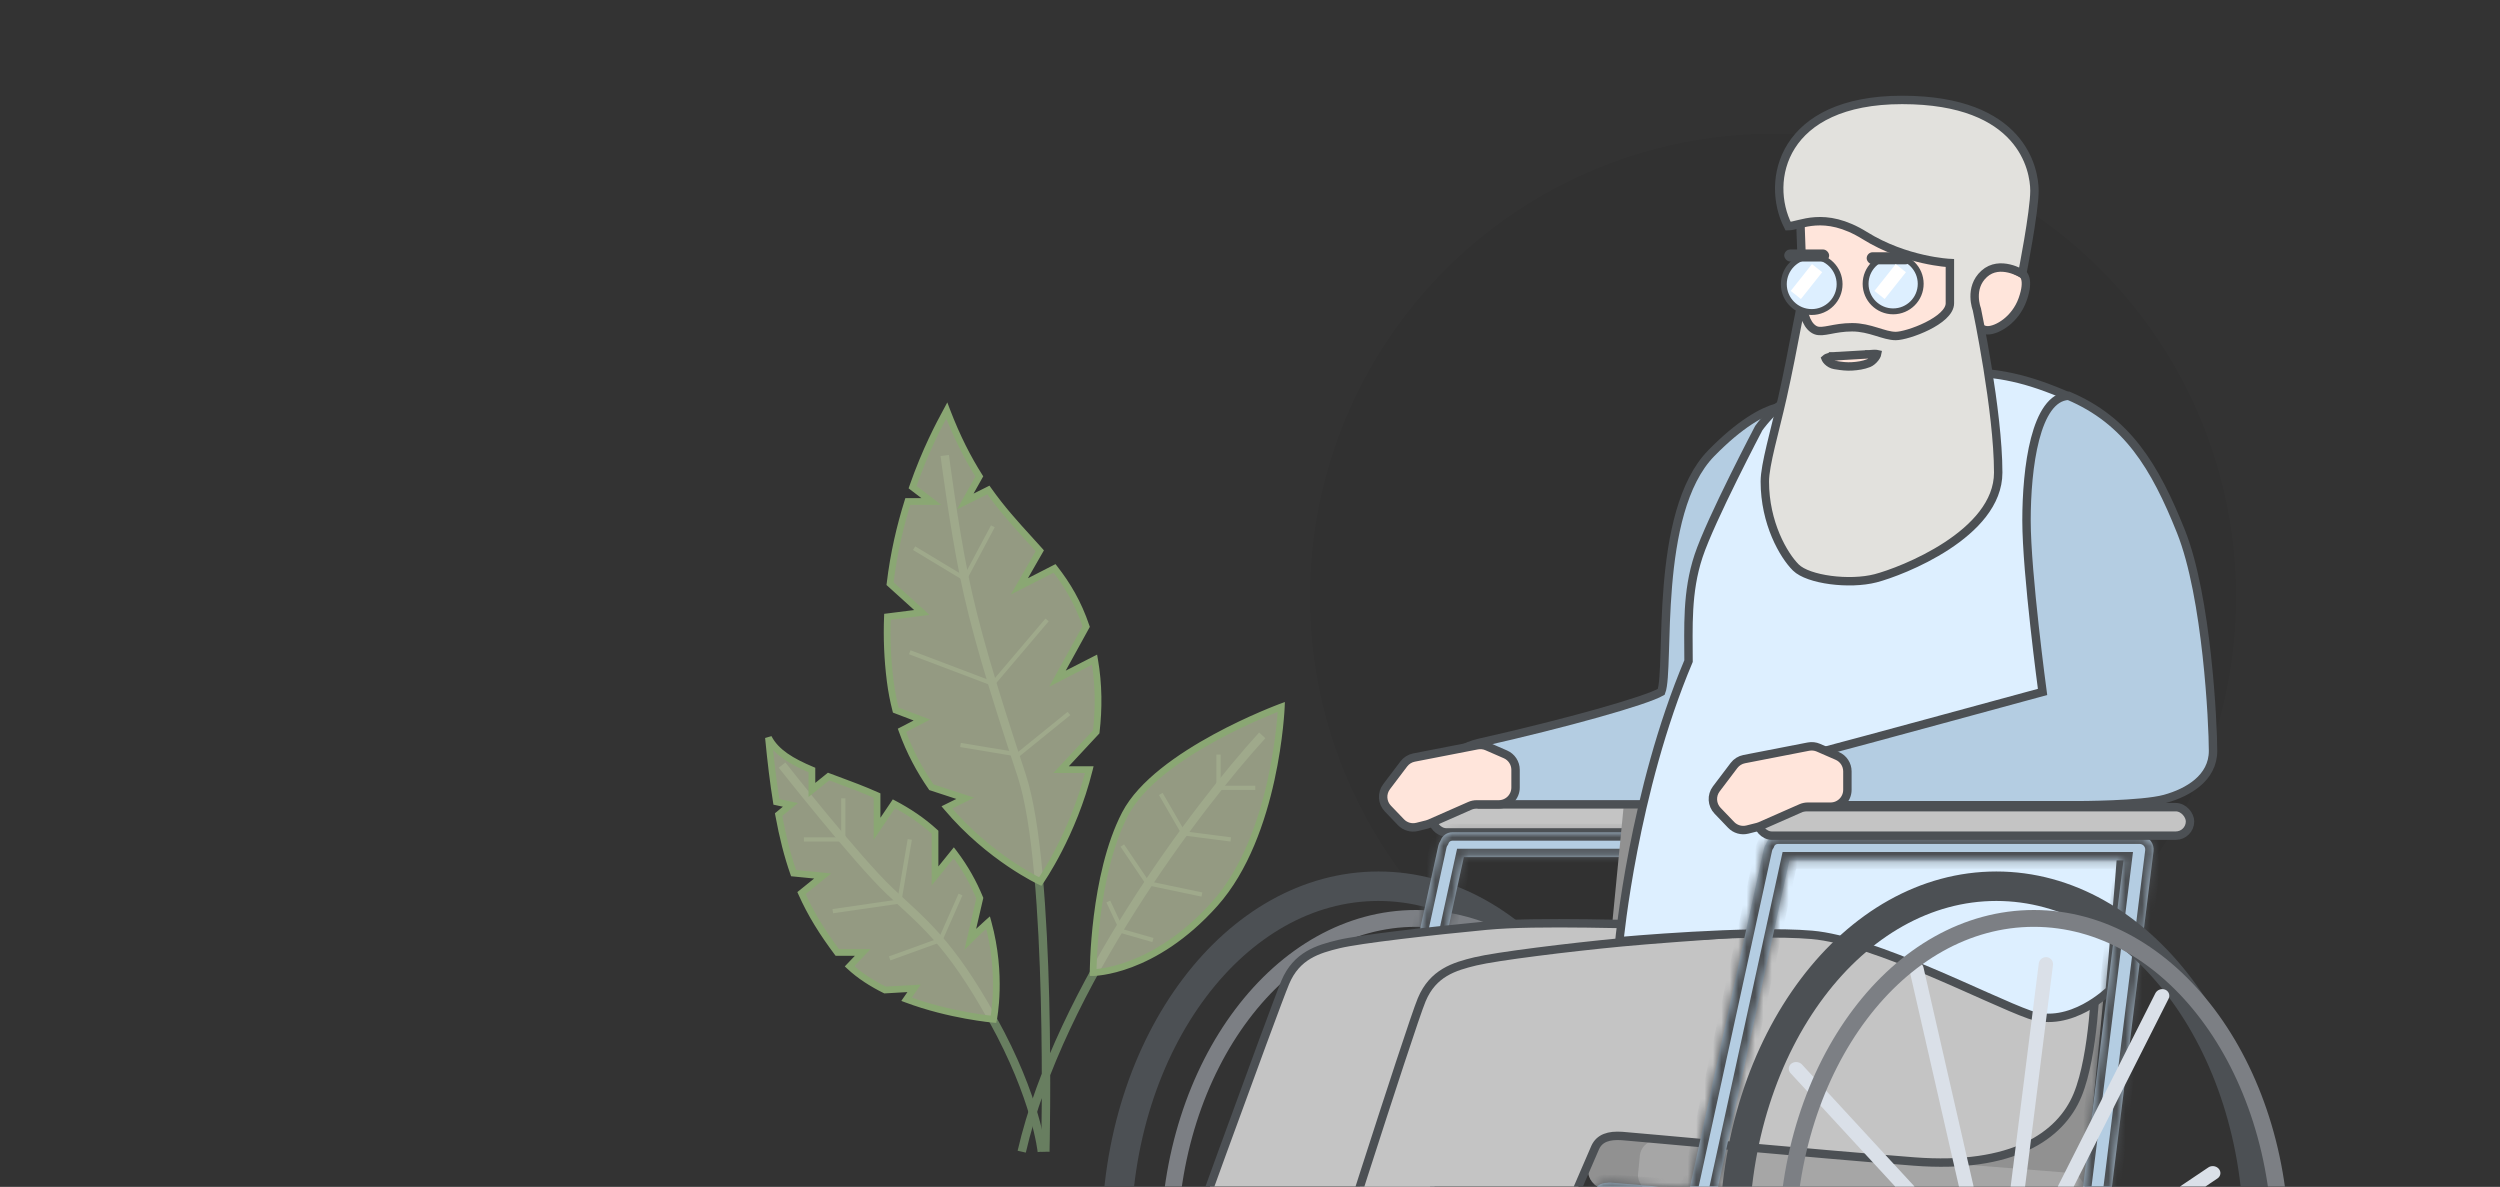 <svg width="297" height="141" viewBox="0 0 297 141" fill="none" xmlns="http://www.w3.org/2000/svg">
<rect x="0" y="0" width="297" height="141" fill="#333333" stroke="none"/>
<g clip-path="url(#clip0)">
<path d="M149.954 87.361C142.3 95.742 125.869 117.368 121.38 136.819M124.186 136.819C124.186 136.819 125.017 103.154 121.38 92.14C117.744 81.126 115.769 74.476 114.523 68.346C113.276 62.216 112.237 54.111 112.237 54.111" stroke="#687E60"/>
<path d="M149.123 93.595H144.759V89.646M137.901 94.322L140.603 98.998L146.214 99.725M133.329 100.453L136.343 104.92L142.785 106.271M131.667 107.102L133.329 110.635L136.966 111.674M126.991 84.763L120.965 89.646L114.107 88.504M108.081 77.49L117.952 81.23L124.394 73.645M117.952 62.527L114.627 68.761L108.6 65.125M114.107 106.271L111.717 111.674L105.691 113.856M108.081 99.725L106.834 107.102L98.937 108.245M100.184 94.842V99.725H95.508" stroke="#687E60" stroke-width="0.5"/>
<path d="M92.91 90.893C92.91 90.893 101.742 102.115 105.691 105.856C109.639 109.596 112.756 111.778 117.952 121.13C123.147 130.481 123.77 136.819 123.77 136.819" stroke="#687E60"/>
<path fill-rule="evenodd" clip-rule="evenodd" d="M130.034 78.369L125.628 80.621L129.036 74.432C128.072 71.572 126.774 69.439 125.281 67.523L121.099 69.663L123.528 65.432C123.089 64.937 122.64 64.444 122.183 63.942C120.644 62.254 119.021 60.471 117.42 58.207L114.67 59.582L116.343 56.599C114.999 54.478 113.689 51.947 112.479 48.77C112.436 48.85 112.384 48.946 112.325 49.056C111.65 50.303 109.957 53.434 108.414 57.872L110.653 59.582H107.848C106.955 62.432 106.168 65.727 105.738 69.341L109.517 72.76L105.427 73.278C105.333 75.721 105.422 78.277 105.758 80.913C105.91 82.109 106.134 83.257 106.417 84.357L109.517 85.538L107.155 86.762C108.062 89.299 109.282 91.549 110.652 93.523L114.67 94.838L112.486 95.917C117.572 101.952 123.583 104.728 123.583 104.728C123.583 104.728 127.488 99.191 129.408 91.43H126.058L130.228 86.95C130.548 84.22 130.549 81.323 130.034 78.369ZM117.384 109.589C119.108 115.847 118.031 121.092 118.031 121.092C118.031 121.092 112.825 120.64 107.696 118.713L108.594 117.412L105.143 117.613C103.589 116.845 102.13 115.915 100.929 114.791L102.489 113.153H99.474C97.717 110.808 96.331 108.601 95.217 106.096L97.733 104.066L94.276 103.726C93.564 101.704 92.984 99.446 92.496 96.774L93.9 95.619L92.237 95.26C91.876 93.026 91.569 90.513 91.293 87.634C92.186 89.372 94.075 90.475 96.455 91.474V93.844L98.43 92.251C98.789 92.386 99.155 92.522 99.527 92.66C101.022 93.215 102.606 93.802 104.193 94.513V98.458L106.197 95.487C107.9 96.386 109.564 97.475 111.079 98.868V104.066L113.309 101.308C113.325 101.328 113.34 101.348 113.355 101.368C114.68 103.116 115.668 104.924 116.399 106.703L115.267 111.591C115.797 111.06 116.666 110.219 117.384 109.589ZM133.664 96.692C129.865 103.998 129.865 115.54 129.865 115.54C129.865 115.54 137.024 115.54 144.33 107.358C151.635 99.176 152.219 83.981 152.219 83.981C152.219 83.981 137.463 89.387 133.664 96.692Z" fill="#ACB496" fill-opacity="0.8"/>
<path d="M125.628 80.621L125.81 80.977L124.648 81.571L125.278 80.428L125.628 80.621ZM130.034 78.369L129.852 78.012L130.335 77.766L130.428 78.3L130.034 78.369ZM129.036 74.432L129.415 74.304L129.472 74.471L129.387 74.625L129.036 74.432ZM125.281 67.523L125.099 67.167L125.394 67.016L125.597 67.277L125.281 67.523ZM121.099 69.663L121.281 70.019L120.08 70.633L120.752 69.464L121.099 69.663ZM123.528 65.432L123.827 65.166L124.018 65.382L123.875 65.631L123.528 65.432ZM122.183 63.942L122.478 63.673L122.183 63.942ZM117.42 58.207L117.241 57.849L117.548 57.695L117.746 57.976L117.42 58.207ZM114.67 59.582L114.849 59.939L113.684 60.522L114.321 59.386L114.67 59.582ZM116.343 56.599L116.681 56.385L116.809 56.587L116.692 56.795L116.343 56.599ZM112.479 48.77L112.126 48.581L112.539 47.806L112.852 48.627L112.479 48.77ZM112.325 49.056L111.973 48.865V48.865L112.325 49.056ZM108.414 57.872L108.171 58.19L107.941 58.014L108.036 57.74L108.414 57.872ZM110.653 59.582L110.896 59.264L111.836 59.982H110.653V59.582ZM107.848 59.582L107.467 59.462L107.554 59.182H107.848V59.582ZM105.738 69.341L105.469 69.638L105.316 69.499L105.341 69.294L105.738 69.341ZM109.517 72.76L109.786 72.464L110.431 73.048L109.567 73.157L109.517 72.76ZM105.427 73.278L105.028 73.262L105.041 72.923L105.377 72.881L105.427 73.278ZM105.758 80.913L106.154 80.862L105.758 80.913ZM106.417 84.357L106.275 84.731L106.081 84.657L106.03 84.457L106.417 84.357ZM109.517 85.538L109.66 85.165L110.495 85.483L109.701 85.894L109.517 85.538ZM107.155 86.762L106.778 86.896L106.661 86.567L106.971 86.406L107.155 86.762ZM110.652 93.523L110.527 93.903L110.399 93.862L110.323 93.751L110.652 93.523ZM114.67 94.838L114.794 94.458L115.726 94.762L114.847 95.197L114.67 94.838ZM112.486 95.917L112.18 96.175L111.851 95.785L112.309 95.559L112.486 95.917ZM123.583 104.728L123.909 104.959L123.717 105.231L123.415 105.091L123.583 104.728ZM129.408 91.43V91.031H129.919L129.796 91.526L129.408 91.43ZM126.058 91.43V91.831H125.139L125.765 91.158L126.058 91.43ZM130.228 86.95L130.626 86.996L130.61 87.126L130.521 87.222L130.228 86.95ZM117.384 109.589L117.12 109.288L117.6 108.868L117.77 109.483L117.384 109.589ZM118.031 121.092L118.422 121.173L118.351 121.522L117.996 121.491L118.031 121.092ZM107.696 118.713L107.556 119.088L107.076 118.908L107.367 118.486L107.696 118.713ZM108.594 117.412L108.571 117.013L109.389 116.966L108.924 117.64L108.594 117.412ZM105.143 117.613L105.166 118.012L105.061 118.019L104.966 117.972L105.143 117.613ZM100.929 114.791L100.656 115.084L100.361 114.808L100.639 114.516L100.929 114.791ZM102.489 113.153V112.753H103.423L102.779 113.429L102.489 113.153ZM99.474 113.153V113.553H99.274L99.154 113.393L99.474 113.153ZM95.217 106.096L94.851 106.258L94.726 105.977L94.966 105.784L95.217 106.096ZM97.733 104.066L97.772 103.668L98.745 103.764L97.984 104.378L97.733 104.066ZM94.276 103.726L94.237 104.124L93.983 104.099L93.898 103.858L94.276 103.726ZM92.496 96.774L92.103 96.846L92.061 96.615L92.242 96.466L92.496 96.774ZM93.9 95.619L93.984 95.228L94.792 95.402L94.154 95.928L93.9 95.619ZM92.237 95.26L92.152 95.651L91.885 95.594L91.842 95.324L92.237 95.26ZM91.293 87.634L90.895 87.672L91.649 87.451L91.293 87.634ZM96.455 91.474L96.61 91.105L96.855 91.208V91.474H96.455ZM96.455 93.844L96.706 94.155L96.055 94.68V93.844H96.455ZM98.43 92.251L98.179 91.94L98.357 91.796L98.571 91.877L98.43 92.251ZM99.527 92.66L99.388 93.035L99.527 92.66ZM104.193 94.513L104.357 94.148L104.593 94.254V94.513H104.193ZM104.193 98.458L104.525 98.682L103.793 99.767V98.458H104.193ZM106.197 95.487L105.865 95.263L106.066 94.965L106.384 95.133L106.197 95.487ZM111.079 98.868L111.35 98.574L111.479 98.693V98.868H111.079ZM111.079 104.066L111.39 104.318L110.679 105.197V104.066H111.079ZM113.309 101.308L112.998 101.056L113.318 100.661L113.627 101.065L113.309 101.308ZM113.355 101.368L113.036 101.61L113.036 101.61L113.355 101.368ZM116.399 106.703L116.769 106.551L116.818 106.669L116.789 106.793L116.399 106.703ZM115.267 111.591L115.55 111.874L114.562 112.864L114.878 111.501L115.267 111.591ZM129.865 115.54V115.94H129.465V115.54H129.865ZM133.664 96.692L134.019 96.877L133.664 96.692ZM144.33 107.358L144.031 107.092L144.33 107.358ZM152.219 83.981L152.082 83.606L152.642 83.4L152.619 83.997L152.219 83.981ZM125.446 80.265L129.852 78.012L130.216 78.725L125.81 80.977L125.446 80.265ZM129.387 74.625L125.978 80.814L125.278 80.428L128.686 74.239L129.387 74.625ZM128.657 74.56C127.71 71.75 126.436 69.656 124.966 67.769L125.597 67.277C127.111 69.221 128.434 71.394 129.415 74.304L128.657 74.56ZM120.917 69.307L125.099 67.167L125.464 67.879L121.281 70.019L120.917 69.307ZM123.875 65.631L121.446 69.862L120.752 69.464L123.181 65.233L123.875 65.631ZM123.228 65.697C122.792 65.204 122.344 64.713 121.887 64.212L122.478 63.673C122.935 64.174 123.386 64.669 123.827 65.166L123.228 65.697ZM121.887 64.212C120.349 62.524 118.71 60.725 117.093 58.438L117.746 57.976C119.331 60.218 120.939 61.983 122.478 63.673L121.887 64.212ZM114.491 59.224L117.241 57.849L117.599 58.565L114.849 59.939L114.491 59.224ZM116.692 56.795L115.019 59.777L114.321 59.386L115.994 56.404L116.692 56.795ZM116.005 56.813C114.647 54.669 113.325 52.114 112.105 48.912L112.852 48.627C114.053 51.781 115.352 54.287 116.681 56.385L116.005 56.813ZM112.831 48.958C112.788 49.04 112.736 49.136 112.676 49.246L111.973 48.865C112.032 48.755 112.083 48.661 112.126 48.581L112.831 48.958ZM112.676 49.246C112.005 50.487 110.325 53.596 108.791 58.003L108.036 57.74C109.59 53.272 111.295 50.119 111.973 48.865L112.676 49.246ZM110.41 59.9L108.171 58.19L108.656 57.554L110.896 59.264L110.41 59.9ZM107.848 59.182H110.653V59.982H107.848V59.182ZM108.23 59.701C107.343 62.532 106.562 65.802 106.135 69.388L105.341 69.294C105.774 65.651 106.567 62.332 107.467 59.462L108.23 59.701ZM109.249 73.057L105.469 69.638L106.006 69.044L109.786 72.464L109.249 73.057ZM105.377 72.881L109.467 72.364L109.567 73.157L105.477 73.674L105.377 72.881ZM105.827 73.293C105.734 75.716 105.821 78.25 106.154 80.862L105.361 80.964C105.022 78.304 104.933 75.726 105.028 73.262L105.827 73.293ZM106.154 80.862C106.305 82.042 106.525 83.174 106.804 84.258L106.03 84.457C105.742 83.341 105.515 82.177 105.361 80.964L106.154 80.862ZM109.375 85.912L106.275 84.731L106.56 83.984L109.66 85.165L109.375 85.912ZM106.971 86.406L109.333 85.183L109.701 85.894L107.339 87.117L106.971 86.406ZM107.532 86.627C108.425 89.128 109.629 91.347 110.98 93.295L110.323 93.751C108.936 91.751 107.698 89.47 106.778 86.896L107.532 86.627ZM114.546 95.218L110.527 93.903L110.776 93.143L114.794 94.458L114.546 95.218ZM112.309 95.559L114.493 94.479L114.847 95.197L112.663 96.276L112.309 95.559ZM112.792 95.659C115.305 98.642 118.049 100.821 120.166 102.255C121.224 102.971 122.123 103.501 122.757 103.85C123.074 104.025 123.324 104.154 123.494 104.24C123.579 104.283 123.644 104.314 123.687 104.335C123.709 104.346 123.725 104.353 123.736 104.358C123.741 104.361 123.745 104.363 123.747 104.364C123.749 104.364 123.749 104.365 123.75 104.365C123.75 104.365 123.75 104.365 123.75 104.365C123.75 104.365 123.75 104.365 123.75 104.365C123.75 104.365 123.75 104.365 123.583 104.728C123.415 105.091 123.415 105.091 123.415 105.091C123.415 105.091 123.414 105.091 123.414 105.091C123.414 105.091 123.413 105.091 123.413 105.091C123.412 105.09 123.411 105.09 123.409 105.089C123.406 105.087 123.401 105.085 123.395 105.082C123.382 105.076 123.364 105.067 123.34 105.056C123.293 105.033 123.224 104.999 123.135 104.955C122.956 104.865 122.697 104.73 122.371 104.551C121.719 104.191 120.798 103.649 119.717 102.917C117.557 101.454 114.753 99.228 112.18 96.175L112.792 95.659ZM123.583 104.728C123.256 104.498 123.256 104.498 123.256 104.498C123.256 104.498 123.256 104.498 123.256 104.498C123.256 104.498 123.256 104.498 123.256 104.497C123.256 104.497 123.257 104.496 123.258 104.495C123.259 104.492 123.262 104.489 123.265 104.484C123.272 104.474 123.283 104.459 123.297 104.438C123.325 104.397 123.367 104.336 123.421 104.254C123.529 104.091 123.687 103.848 123.883 103.531C124.274 102.899 124.817 101.973 125.42 100.806C126.626 98.471 128.069 95.177 129.019 91.334L129.796 91.526C128.826 95.445 127.357 98.8 126.13 101.173C125.517 102.361 124.964 103.304 124.563 103.952C124.362 104.276 124.2 104.527 124.087 104.696C124.031 104.781 123.987 104.846 123.957 104.89C123.942 104.912 123.93 104.929 123.922 104.94C123.918 104.946 123.915 104.951 123.913 104.954C123.912 104.955 123.911 104.956 123.911 104.957C123.91 104.958 123.91 104.958 123.91 104.958C123.91 104.958 123.91 104.959 123.91 104.959C123.909 104.959 123.909 104.959 123.583 104.728ZM126.058 91.031H129.408V91.831H126.058V91.031ZM130.521 87.222L126.35 91.703L125.765 91.158L129.936 86.677L130.521 87.222ZM129.831 86.903C130.147 84.206 130.148 81.348 129.64 78.437L130.428 78.3C130.951 81.298 130.949 84.235 130.626 86.996L129.831 86.903ZM117.77 109.483C118.645 112.659 118.808 115.576 118.754 117.698C118.726 118.759 118.644 119.624 118.569 120.225C118.531 120.525 118.495 120.76 118.468 120.921C118.454 121.001 118.443 121.063 118.435 121.105C118.431 121.126 118.428 121.143 118.426 121.154C118.425 121.16 118.424 121.164 118.423 121.167C118.423 121.169 118.423 121.17 118.423 121.171C118.423 121.171 118.423 121.172 118.422 121.172C118.422 121.172 118.422 121.172 118.422 121.172C118.422 121.173 118.422 121.173 118.031 121.092C117.639 121.012 117.639 121.012 117.639 121.012C117.639 121.012 117.639 121.012 117.639 121.012C117.639 121.012 117.639 121.012 117.639 121.012C117.639 121.011 117.639 121.011 117.639 121.01C117.64 121.008 117.64 121.004 117.641 121C117.643 120.991 117.645 120.977 117.649 120.958C117.656 120.921 117.666 120.864 117.679 120.788C117.704 120.638 117.739 120.414 117.775 120.125C117.848 119.547 117.927 118.709 117.954 117.677C118.007 115.612 117.848 112.777 116.998 109.696L117.77 109.483ZM118.031 121.092C117.996 121.491 117.996 121.491 117.996 121.491C117.996 121.491 117.996 121.491 117.995 121.491C117.995 121.491 117.995 121.491 117.994 121.491C117.994 121.49 117.993 121.49 117.991 121.49C117.988 121.49 117.984 121.49 117.979 121.489C117.968 121.488 117.953 121.487 117.933 121.485C117.892 121.481 117.832 121.475 117.755 121.467C117.6 121.45 117.374 121.425 117.086 121.388C116.512 121.315 115.694 121.197 114.715 121.019C112.759 120.662 110.15 120.062 107.556 119.088L107.837 118.339C110.372 119.291 112.93 119.88 114.859 120.232C115.822 120.407 116.626 120.523 117.188 120.595C117.469 120.63 117.689 120.655 117.839 120.671C117.914 120.679 117.971 120.685 118.009 120.688C118.028 120.69 118.042 120.692 118.052 120.692C118.057 120.693 118.06 120.693 118.062 120.693C118.063 120.694 118.064 120.694 118.065 120.694C118.065 120.694 118.065 120.694 118.065 120.694C118.065 120.694 118.065 120.694 118.065 120.694C118.065 120.694 118.065 120.694 118.031 121.092ZM107.367 118.486L108.265 117.185L108.924 117.64L108.026 118.941L107.367 118.486ZM108.618 117.812L105.166 118.012L105.12 117.214L108.571 117.013L108.618 117.812ZM104.966 117.972C103.388 117.191 101.894 116.241 100.656 115.084L101.202 114.499C102.367 115.589 103.791 116.498 105.32 117.255L104.966 117.972ZM100.639 114.516L102.2 112.877L102.779 113.429L101.219 115.067L100.639 114.516ZM102.489 113.553H99.474V112.753H102.489V113.553ZM99.154 113.393C97.385 111.031 95.981 108.798 94.851 106.258L95.582 105.933C96.681 108.403 98.049 110.585 99.794 112.913L99.154 113.393ZM94.966 105.784L97.482 103.755L97.984 104.378L95.468 106.407L94.966 105.784ZM97.694 104.465L94.237 104.124L94.315 103.328L97.772 103.668L97.694 104.465ZM93.898 103.858C93.178 101.813 92.594 99.534 92.103 96.846L92.89 96.703C93.375 99.359 93.95 101.595 94.653 103.593L93.898 103.858ZM92.242 96.466L93.645 95.31L94.154 95.928L92.751 97.083L92.242 96.466ZM93.815 96.01L92.152 95.651L92.321 94.869L93.984 95.228L93.815 96.01ZM91.842 95.324C91.48 93.079 91.171 90.557 90.895 87.672L91.691 87.596C91.966 90.469 92.273 92.973 92.631 95.197L91.842 95.324ZM91.649 87.451C92.47 89.05 94.232 90.108 96.61 91.105L96.3 91.843C93.917 90.843 91.901 89.694 90.937 87.817L91.649 87.451ZM96.855 91.474V93.844H96.055V91.474H96.855ZM96.204 93.533L98.179 91.94L98.681 92.563L96.706 94.155L96.204 93.533ZM98.571 91.877C98.929 92.012 99.294 92.147 99.666 92.285L99.388 93.035C99.016 92.897 98.65 92.761 98.29 92.626L98.571 91.877ZM99.666 92.285C101.159 92.839 102.756 93.431 104.357 94.148L104.029 94.879C102.456 94.174 100.884 93.59 99.388 93.035L99.666 92.285ZM104.593 94.513V98.458H103.793V94.513H104.593ZM103.861 98.235L105.865 95.263L106.529 95.71L104.525 98.682L103.861 98.235ZM106.384 95.133C108.11 96.045 109.804 97.152 111.35 98.574L110.808 99.163C109.324 97.798 107.691 96.728 106.01 95.84L106.384 95.133ZM111.479 98.868V104.066H110.679V98.868H111.479ZM110.768 103.815L112.998 101.056L113.62 101.559L111.39 104.318L110.768 103.815ZM113.627 101.065C113.643 101.085 113.658 101.106 113.674 101.126L113.036 101.61C113.021 101.59 113.007 101.57 112.992 101.551L113.627 101.065ZM113.674 101.126C115.022 102.904 116.026 104.742 116.769 106.551L116.029 106.855C115.31 105.105 114.339 103.328 113.036 101.61L113.674 101.126ZM116.789 106.793L115.657 111.682L114.878 111.501L116.01 106.613L116.789 106.793ZM114.984 111.309C115.517 110.775 116.393 109.926 117.12 109.288L117.648 109.89C116.939 110.511 116.078 111.346 115.55 111.874L114.984 111.309ZM129.865 115.54C129.465 115.54 129.465 115.54 129.465 115.54C129.465 115.54 129.465 115.54 129.465 115.539C129.465 115.539 129.465 115.538 129.465 115.537C129.465 115.536 129.465 115.534 129.465 115.531C129.465 115.525 129.465 115.516 129.465 115.505C129.465 115.482 129.466 115.448 129.466 115.404C129.467 115.317 129.469 115.187 129.473 115.021C129.48 114.688 129.495 114.205 129.525 113.603C129.585 112.399 129.704 110.718 129.943 108.806C130.42 104.994 131.376 100.225 133.309 96.508L134.019 96.877C132.153 100.466 131.21 105.12 130.737 108.905C130.501 110.793 130.383 112.454 130.324 113.642C130.294 114.236 130.28 114.712 130.272 115.039C130.269 115.202 130.267 115.328 130.266 115.413C130.266 115.455 130.265 115.488 130.265 115.509C130.265 115.52 130.265 115.528 130.265 115.533C130.265 115.535 130.265 115.537 130.265 115.539C130.265 115.539 130.265 115.54 130.265 115.54C130.265 115.54 130.265 115.54 130.265 115.54C130.265 115.54 130.265 115.54 129.865 115.54ZM144.628 107.625C140.93 111.766 137.259 113.847 134.499 114.891C133.121 115.413 131.971 115.675 131.162 115.807C130.758 115.873 130.438 115.906 130.217 115.923C130.107 115.931 130.021 115.936 129.962 115.938C129.932 115.939 129.909 115.94 129.893 115.94C129.885 115.94 129.879 115.94 129.874 115.94C129.872 115.94 129.87 115.94 129.868 115.94C129.867 115.94 129.867 115.94 129.866 115.94C129.866 115.94 129.866 115.94 129.866 115.94C129.865 115.94 129.865 115.94 129.865 115.54C129.865 115.14 129.865 115.14 129.865 115.14C129.865 115.14 129.865 115.14 129.865 115.14C129.864 115.14 129.864 115.14 129.865 115.14C129.865 115.14 129.866 115.14 129.867 115.14C129.869 115.14 129.873 115.14 129.879 115.14C129.89 115.14 129.908 115.139 129.933 115.138C129.982 115.137 130.057 115.133 130.157 115.125C130.356 115.11 130.653 115.079 131.034 115.017C131.795 114.894 132.892 114.644 134.216 114.143C136.862 113.142 140.424 111.132 144.031 107.092L144.628 107.625ZM152.219 83.981C152.619 83.997 152.619 83.997 152.619 83.997C152.619 83.997 152.619 83.997 152.619 83.998C152.619 83.998 152.619 83.999 152.619 84C152.619 84.002 152.619 84.005 152.618 84.009C152.618 84.017 152.618 84.028 152.617 84.043C152.616 84.073 152.613 84.118 152.61 84.175C152.604 84.291 152.594 84.46 152.579 84.678C152.548 85.114 152.497 85.745 152.411 86.527C152.241 88.09 151.938 90.259 151.405 92.687C150.341 97.53 148.35 103.456 144.628 107.625L144.031 107.092C147.615 103.078 149.569 97.316 150.623 92.516C151.149 90.122 151.448 87.982 151.616 86.44C151.7 85.669 151.751 85.049 151.781 84.622C151.796 84.409 151.806 84.244 151.811 84.133C151.814 84.077 151.816 84.035 151.818 84.007C151.818 83.993 151.819 83.982 151.819 83.975C151.819 83.972 151.819 83.97 151.819 83.968C151.819 83.967 151.82 83.967 151.82 83.966C151.82 83.966 151.82 83.966 151.82 83.966C151.82 83.966 151.82 83.966 152.219 83.981ZM133.309 96.508C134.295 94.612 135.977 92.863 137.916 91.312C139.858 89.758 142.081 88.385 144.175 87.246C146.27 86.106 148.245 85.197 149.696 84.573C150.422 84.26 151.017 84.019 151.431 83.856C151.638 83.774 151.8 83.712 151.911 83.67C151.966 83.649 152.008 83.633 152.037 83.622C152.051 83.617 152.062 83.613 152.07 83.61C152.074 83.609 152.076 83.608 152.078 83.607C152.079 83.606 152.08 83.606 152.081 83.606C152.081 83.606 152.081 83.606 152.081 83.606C152.082 83.606 152.082 83.606 152.219 83.981C152.357 84.357 152.357 84.357 152.357 84.357C152.357 84.357 152.357 84.357 152.356 84.357C152.356 84.357 152.355 84.357 152.355 84.358C152.353 84.358 152.351 84.359 152.347 84.36C152.34 84.363 152.33 84.367 152.317 84.372C152.289 84.382 152.248 84.397 152.195 84.418C152.087 84.459 151.928 84.52 151.725 84.6C151.317 84.761 150.729 84.999 150.012 85.308C148.577 85.925 146.626 86.824 144.557 87.949C142.488 89.074 140.309 90.422 138.416 91.937C136.519 93.454 134.932 95.121 134.019 96.877L133.309 96.508Z" fill="#8AA773"/>
<mask id="path-6-inside-1" fill="white">
<rect x="113.178" y="136.261" width="18.382" height="6.035" rx="0.5"/>
</mask>
<rect x="113.178" y="136.261" width="18.382" height="6.035" rx="0.5" fill="#9D8080" stroke="#7E6565" stroke-width="2" mask="url(#path-6-inside-1)"/>
<mask id="path-7-inside-2" fill="white">
<rect x="111.966" y="132.265" width="20.806" height="6.035" rx="0.5"/>
</mask>
<rect x="111.966" y="132.265" width="20.806" height="6.035" rx="0.5" fill="#9D8080" stroke="#7E6565" stroke-width="2" mask="url(#path-7-inside-2)"/>
<circle cx="210.637" cy="70.897" r="55" fill="black" fill-opacity="0.05"/>
<rect x="170.131" y="95.504" width="67.212" height="3.385" rx="1.693" fill="#C4C4C4" stroke="#4C5054"/>
<path d="M194.872 147.143C194.872 158.841 191.295 169.365 185.596 176.926C179.898 184.486 172.157 189.002 163.75 189.002C155.343 189.002 147.602 184.486 141.904 176.926C136.205 169.365 132.628 158.841 132.628 147.143C132.628 135.444 136.205 124.92 141.904 117.36C147.602 109.8 155.343 105.283 163.75 105.283C172.157 105.283 179.898 109.8 185.596 117.36C191.295 124.92 194.872 135.444 194.872 147.143Z" stroke="#4C5054" stroke-width="3.5"/>
<path d="M197.54 148.35C197.54 159.267 194.203 169.111 188.857 176.204C183.51 183.297 176.199 187.593 168.206 187.593C160.212 187.593 152.901 183.297 147.555 176.204C142.208 169.111 138.872 159.267 138.872 148.35C138.872 137.434 142.208 127.59 147.555 120.496C152.901 113.403 160.212 109.108 168.206 109.108C176.199 109.108 183.51 113.403 188.857 120.496C194.203 127.59 197.54 137.434 197.54 148.35Z" stroke="#7C7F84" stroke-width="2"/>
<mask id="path-12-inside-3" fill="white">
<path fill-rule="evenodd" clip-rule="evenodd" d="M173.906 101.828L170.817 115.961C170.625 116.84 169.752 117.424 168.866 117.266C167.981 117.108 167.419 116.267 167.611 115.388L170.87 100.476C170.919 100.252 171.012 100.048 171.138 99.87C171.337 99.29 171.888 98.874 172.535 98.874H215.531C216.347 98.874 217.008 99.535 217.008 100.351C217.008 101.166 216.347 101.828 215.531 101.828H173.906Z"/>
</mask>
<path fill-rule="evenodd" clip-rule="evenodd" d="M173.906 101.828L170.817 115.961C170.625 116.84 169.752 117.424 168.866 117.266C167.981 117.108 167.419 116.267 167.611 115.388L170.87 100.476C170.919 100.252 171.012 100.048 171.138 99.87C171.337 99.29 171.888 98.874 172.535 98.874H215.531C216.347 98.874 217.008 99.535 217.008 100.351C217.008 101.166 216.347 101.828 215.531 101.828H173.906Z" fill="#B4CDE2"/>
<path d="M173.906 101.828V100.828H173.101L172.929 101.614L173.906 101.828ZM170.817 115.961L171.794 116.174L170.817 115.961ZM168.866 117.266L168.691 118.25H168.691L168.866 117.266ZM167.611 115.388L166.634 115.175H166.634L167.611 115.388ZM170.87 100.476L171.847 100.69V100.69L170.87 100.476ZM171.138 99.87L171.954 100.448L172.037 100.331L172.084 100.195L171.138 99.87ZM172.929 101.614L169.841 115.747L171.794 116.174L174.883 102.041L172.929 101.614ZM169.841 115.747C169.763 116.101 169.399 116.345 169.042 116.281L168.691 118.25C170.105 118.503 171.488 117.578 171.794 116.174L169.841 115.747ZM169.042 116.281C168.715 116.223 168.517 115.926 168.588 115.602L166.634 115.175C166.321 116.608 167.247 117.992 168.691 118.25L169.042 116.281ZM168.588 115.602L171.847 100.69L169.893 100.263L166.634 115.175L168.588 115.602ZM171.847 100.69C171.866 100.601 171.903 100.52 171.954 100.448L170.322 99.292C170.121 99.576 169.972 99.904 169.893 100.263L171.847 100.69ZM172.084 100.195C172.148 100.007 172.328 99.874 172.535 99.874V97.874C171.448 97.874 170.526 98.574 170.192 99.545L172.084 100.195ZM172.535 99.874H215.531V97.874H172.535V99.874ZM215.531 99.874C215.795 99.874 216.008 100.087 216.008 100.351H218.008C218.008 98.983 216.899 97.874 215.531 97.874V99.874ZM216.008 100.351C216.008 100.614 215.795 100.828 215.531 100.828V102.828C216.899 102.828 218.008 101.719 218.008 100.351H216.008ZM215.531 100.828H173.906V102.828H215.531V100.828Z" fill="#4C5054" mask="url(#path-12-inside-3)"/>
<rect width="58.945" height="6.217" rx="2" transform="matrix(0.997 0.079 -0.097 0.995 189.096 134.837)" fill="#4C5054"/>
<rect width="58.945" height="49.254" rx="2" transform="matrix(0.997 0.079 -0.097 0.995 193.26 92.003)" fill="#919191"/>
<rect width="53.013" height="6.217" rx="2" transform="matrix(0.997 0.079 -0.097 0.995 195.009 135.307)" fill="#A6A6A6"/>
<path d="M176.507 109.975C182.873 109.37 193.882 109.886 201.763 109.886C209.643 109.886 232.77 113.974 232.77 113.974C232.77 113.974 232.602 123.211 230.592 128.056C228.581 132.902 222.885 136.839 211.158 135.93C199.431 135.022 178.035 133.006 176.479 132.902C174.923 132.797 173.815 133.131 173.296 134.264C172.777 135.398 164.082 155.766 164.082 155.766L138.87 154.36C138.87 154.36 151.35 119.88 152.69 116.7C154.03 113.52 156.543 112.763 159.056 112.157C161.569 111.552 170.14 110.581 176.507 109.975Z" fill="#C4C4C4" stroke="#4C5054"/>
<path d="M192.695 111.941C199.061 111.335 217.657 110.124 217.657 110.124L248.985 116.029C248.985 116.029 248.818 125.266 246.807 130.111C244.797 134.956 239.101 138.893 227.374 137.985C215.647 137.076 194.251 135.061 192.695 134.956C191.139 134.852 190.031 135.185 189.512 136.319C188.993 137.453 180.298 157.821 180.298 157.821H156.173C156.173 157.821 167.565 121.934 168.906 118.754C170.246 115.575 172.759 114.818 175.272 114.212C177.785 113.606 186.329 112.546 192.695 111.941Z" fill="#C4C4C4" stroke="#4C5054"/>
<path d="M203.294 53.846C210.186 46.797 213.704 48.281 213.704 48.281L209.296 69.064L200.956 95.554H175.817L172.719 91.247C172.719 91.247 171.836 89.131 175.817 88.231C186.189 85.888 195.499 83.261 197.357 82.193C198.429 79.393 196.401 60.895 203.294 53.846Z" fill="#B4CDE2" stroke="#4C5054"/>
<path d="M168.364 98.236L169.526 97.944C169.635 97.916 169.742 97.88 169.845 97.834L174.62 95.732C174.874 95.62 175.149 95.562 175.426 95.562H178.048C179.152 95.562 180.048 94.667 180.048 93.562V91.452C180.048 90.656 179.577 89.937 178.848 89.619L176.666 88.667C176.295 88.505 175.882 88.459 175.484 88.537L167.988 89.996C167.504 90.09 167.073 90.359 166.775 90.752L164.723 93.463C164.13 94.246 164.194 95.345 164.874 96.054L166.433 97.68C166.93 98.198 167.667 98.41 168.364 98.236Z" fill="#FFE5DB" stroke="#4C5054"/>
<path d="M200.598 78.54C194.045 94.046 192.378 111.814 192.378 111.814C192.378 111.814 207.747 110.414 215.253 111.061C222.759 111.707 236.222 118.814 241.106 120.537C245.991 122.26 250.638 117.629 250.638 117.629C250.638 117.629 251.591 107.399 252.187 99.215C252.782 91.031 250.638 70.356 250.638 70.356C250.638 70.356 254.306 50.865 245.991 47.204C240.436 44.758 237.532 44.404 233.124 44.081C228.716 43.758 214.895 45.912 212.751 47.204C210.606 48.496 208.938 50.865 208.938 50.865C208.938 50.865 203.219 61.741 201.79 66.049C200.36 70.356 200.598 74.556 200.598 78.54Z" fill="#DDEFFF" stroke="#4C5054"/>
<mask id="path-22-inside-4" fill="white">
<path fill-rule="evenodd" clip-rule="evenodd" d="M254.224 99.261C254.321 99.262 254.414 99.272 254.505 99.291C255.361 99.456 255.95 100.251 255.84 101.134L250.221 146.47C250.174 146.854 250.001 147.196 249.749 147.458C249.459 147.989 248.874 148.33 248.237 148.277L191.966 143.644L188.173 154.161C187.869 155.003 186.928 155.48 186.069 155.227C185.211 154.974 184.762 154.087 185.065 153.246L189.245 141.655C189.497 140.956 190.19 140.509 190.909 140.522C191.054 140.491 191.206 140.481 191.361 140.494L200.721 141.264C200.727 141.21 200.736 141.156 200.748 141.102L209.543 100.863C209.591 100.639 209.684 100.435 209.811 100.257C210.01 99.677 210.56 99.26 211.208 99.26H254.136C254.166 99.26 254.195 99.26 254.224 99.261ZM252.268 102.215L246.956 145.071L203.986 141.533L212.579 102.215H252.268Z"/>
</mask>
<path fill-rule="evenodd" clip-rule="evenodd" d="M254.224 99.261C254.321 99.262 254.414 99.272 254.505 99.291C255.361 99.456 255.95 100.251 255.84 101.134L250.221 146.47C250.174 146.854 250.001 147.196 249.749 147.458C249.459 147.989 248.874 148.33 248.237 148.277L191.966 143.644L188.173 154.161C187.869 155.003 186.928 155.48 186.069 155.227C185.211 154.974 184.762 154.087 185.065 153.246L189.245 141.655C189.497 140.956 190.19 140.509 190.909 140.522C191.054 140.491 191.206 140.481 191.361 140.494L200.721 141.264C200.727 141.21 200.736 141.156 200.748 141.102L209.543 100.863C209.591 100.639 209.684 100.435 209.811 100.257C210.01 99.677 210.56 99.26 211.208 99.26H254.136C254.166 99.26 254.195 99.26 254.224 99.261ZM252.268 102.215L246.956 145.071L203.986 141.533L212.579 102.215H252.268Z" fill="#B4CDE2"/>
<path d="M254.505 99.291L254.302 100.271L254.316 100.273L254.505 99.291ZM254.224 99.261L254.197 100.26L254.211 100.261L254.224 99.261ZM255.84 101.134L254.848 101.011V101.011L255.84 101.134ZM250.221 146.47L249.229 146.347V146.347L250.221 146.47ZM249.749 147.458L249.028 146.766L248.935 146.862L248.872 146.979L249.749 147.458ZM248.237 148.277L248.155 149.274L248.155 149.274L248.237 148.277ZM191.966 143.644L192.048 142.648L191.285 142.585L191.025 143.305L191.966 143.644ZM188.173 154.161L189.113 154.5H189.113L188.173 154.161ZM186.069 155.227L186.352 154.268L186.352 154.268L186.069 155.227ZM185.065 153.246L186.006 153.585H186.006L185.065 153.246ZM189.245 141.655L188.305 141.316H188.305L189.245 141.655ZM190.909 140.522L190.89 141.522L191.005 141.524L191.117 141.5L190.909 140.522ZM191.361 140.494L191.443 139.497H191.443L191.361 140.494ZM200.721 141.264L200.639 142.261L201.604 142.34L201.714 141.379L200.721 141.264ZM200.748 141.102L201.725 141.315L200.748 141.102ZM209.543 100.863L210.519 101.077L210.52 101.077L209.543 100.863ZM209.811 100.257L210.627 100.835L210.71 100.718L210.756 100.582L209.811 100.257ZM254.136 99.26V100.261H254.148L254.16 100.26L254.136 99.26ZM246.956 145.071L246.874 146.067L247.831 146.146L247.949 145.194L246.956 145.071ZM252.268 102.215L253.26 102.338L253.4 101.215H252.268V102.215ZM203.986 141.533L203.009 141.319L202.765 142.436L203.903 142.53L203.986 141.533ZM212.579 102.215V101.215H211.774L211.602 102.001L212.579 102.215ZM254.708 98.312C254.555 98.28 254.398 98.263 254.238 98.261L254.211 100.261C254.243 100.261 254.273 100.264 254.302 100.27L254.708 98.312ZM256.833 101.257C257.007 99.848 256.064 98.573 254.694 98.309L254.316 100.273C254.658 100.339 254.892 100.653 254.848 101.011L256.833 101.257ZM251.214 146.593L256.833 101.257L254.848 101.011L249.229 146.347L251.214 146.593ZM250.471 148.151C250.865 147.74 251.138 147.201 251.214 146.593L249.229 146.347C249.209 146.507 249.137 146.652 249.028 146.766L250.471 148.151ZM248.155 149.274C249.203 149.36 250.155 148.8 250.627 147.938L248.872 146.979C248.763 147.178 248.545 147.299 248.319 147.281L248.155 149.274ZM191.884 144.641L248.155 149.274L248.319 147.281L192.048 142.648L191.884 144.641ZM191.025 143.305L187.232 153.822L189.113 154.5L192.906 143.984L191.025 143.305ZM187.232 153.822C187.108 154.166 186.703 154.371 186.352 154.268L185.787 156.186C187.152 156.589 188.63 155.84 189.113 154.5L187.232 153.822ZM186.352 154.268C186.046 154.178 185.898 153.885 186.006 153.585L184.125 152.906C183.626 154.289 184.376 155.771 185.787 156.186L186.352 154.268ZM186.006 153.585L190.186 141.995L188.305 141.316L184.125 152.906L186.006 153.585ZM190.186 141.995C190.286 141.717 190.58 141.516 190.89 141.522L190.928 139.522C189.8 139.501 188.709 140.196 188.305 141.316L190.186 141.995ZM191.443 139.497C191.19 139.476 190.94 139.493 190.701 139.544L191.117 141.5C191.168 141.489 191.223 141.485 191.279 141.49L191.443 139.497ZM200.803 140.267L191.443 139.497L191.279 141.49L200.639 142.261L200.803 140.267ZM199.771 140.888C199.752 140.975 199.738 141.062 199.728 141.149L201.714 141.379C201.717 141.358 201.72 141.337 201.725 141.315L199.771 140.888ZM208.566 100.649L199.771 140.888L201.725 141.315L210.519 101.077L208.566 100.649ZM208.995 99.679C208.793 99.963 208.644 100.291 208.566 100.649L210.52 101.077C210.539 100.988 210.576 100.907 210.627 100.835L208.995 99.679ZM211.208 98.26C210.12 98.26 209.199 98.96 208.865 99.931L210.756 100.582C210.821 100.394 211 100.261 211.208 100.261V98.26ZM254.136 98.26H211.208V100.261H254.136V98.26ZM254.252 98.261C254.205 98.26 254.159 98.26 254.113 98.261L254.16 100.26C254.173 100.26 254.185 100.26 254.197 100.26L254.252 98.261ZM247.949 145.194L253.26 102.338L251.276 102.092L245.964 144.948L247.949 145.194ZM203.903 142.53L246.874 146.067L247.038 144.074L204.068 140.536L203.903 142.53ZM211.602 102.001L203.009 141.319L204.962 141.746L213.556 102.428L211.602 102.001ZM252.268 101.215H212.579V103.215H252.268V101.215Z" fill="#4C5054" mask="url(#path-22-inside-4)"/>
<rect x="208.803" y="95.891" width="51.372" height="3.385" rx="1.693" fill="#C4C4C4" stroke="#4C5054"/>
<path d="M216.802 89.201C214.657 89.739 214.538 91.462 214.538 91.462L215.849 95.662H246.825C246.825 95.662 254.45 95.662 257.191 94.908C259.931 94.154 262.909 92.431 262.909 89.201C262.91 85.97 262.195 70.894 259.097 63.141C255.999 55.388 252.702 49.965 245.74 47.019C241.8 47.197 240.749 55.603 240.749 61.849C240.749 68.095 242.655 82.201 242.655 82.201C242.655 82.201 218.946 88.662 216.802 89.201Z" fill="#B4CDE2" stroke="#4C5054"/>
<path d="M207.589 98.552L208.789 98.25C208.898 98.223 209.005 98.186 209.108 98.141L213.965 96.002C214.219 95.89 214.494 95.833 214.771 95.833H217.471C218.575 95.833 219.471 94.937 219.471 93.833V91.638C219.471 90.843 219 90.124 218.271 89.805L216.028 88.827C215.657 88.665 215.244 88.62 214.846 88.697L207.213 90.183C206.73 90.277 206.298 90.546 206.001 90.939L203.894 93.722C203.301 94.506 203.365 95.604 204.045 96.313L205.658 97.996C206.155 98.514 206.892 98.727 207.589 98.552Z" fill="#FFE5DB" stroke="#4C5054"/>
<path d="M268.288 147.143C268.288 158.841 264.711 169.365 259.012 176.926C253.314 184.486 245.573 189.002 237.166 189.002C228.759 189.002 221.018 184.486 215.32 176.926C209.621 169.365 206.044 158.841 206.044 147.143C206.044 135.444 209.621 124.92 215.32 117.36C221.018 109.8 228.759 105.283 237.166 105.283C245.573 105.283 253.314 109.8 259.012 117.36C264.711 124.92 268.288 135.444 268.288 147.143Z" stroke="#4C5054" stroke-width="3.5"/>
<line x1="0.85" y1="-0.85" x2="38.432" y2="-0.85" transform="matrix(-0.223 -0.975 0.983 -0.184 237.079 152.397)" stroke="#DAE0E8" stroke-width="1.7" stroke-linecap="round" stroke-linejoin="round"/>
<line x1="0.85" y1="-0.85" x2="28.538" y2="-0.85" transform="matrix(-0.125 0.992 -0.995 -0.102 242.311 113.624)" stroke="#DAE0E8" stroke-width="1.7" stroke-linecap="round" stroke-linejoin="round"/>
<line x1="0.85" y1="-0.85" x2="37.463" y2="-0.85" transform="matrix(-0.451 0.893 -0.924 -0.381 256.436 117.249)" stroke="#DAE0E8" stroke-width="1.7" stroke-linecap="round" stroke-linejoin="round"/>
<line x1="0.85" y1="-0.85" x2="22.89" y2="-0.85" transform="matrix(-0.83 0.558 -0.635 -0.772 263.062 138.212)" stroke="#DAE0E8" stroke-width="1.7" stroke-linecap="round" stroke-linejoin="round"/>
<line x1="0.85" y1="-0.85" x2="28.735" y2="-0.85" transform="matrix(0.678 0.735 -0.799 0.602 212.142 126.864)" stroke="#DAE0E8" stroke-width="1.7" stroke-linecap="round" stroke-linejoin="round"/>
<path d="M270.956 148.35C270.956 159.267 267.62 169.111 262.273 176.204C256.926 183.297 249.615 187.593 241.622 187.593C233.629 187.593 226.317 183.297 220.971 176.204C215.624 169.111 212.288 159.267 212.288 148.35C212.288 137.434 215.624 127.59 220.971 120.496C226.317 113.403 233.629 109.108 241.622 109.108C249.615 109.108 256.926 113.403 262.273 120.496C267.62 127.59 270.956 137.434 270.956 148.35Z" stroke="#7C7F84" stroke-width="2"/>
<path d="M214.362 39.816L213.804 24.096L221.782 22.943L235.425 29.937L240.292 32.533C240.292 32.533 241.164 33.11 240.292 35.562C239.42 38.014 237.26 39.24 236.143 39.24C235.026 39.24 234.148 37.87 234.148 37.87L230.957 41.763L223.458 40.97L214.362 39.816Z" fill="#FFE5DB" stroke="#4C5054"/>
<path d="M215.719 39.239C214.858 38.906 214.176 37.63 214.176 35.69C214.176 34.524 213.105 41.242 211.751 47.252C210.851 51.247 209.661 55.223 209.661 57.198C209.661 62.143 211.888 65.974 213.349 67.422C214.811 68.869 219.711 69.503 222.817 68.7C225.922 67.897 237.387 63.451 237.387 56.142C237.387 48.834 234.85 36.742 234.85 36.742C234.85 36.742 233.858 34.218 235.723 32.532C237.589 30.845 240.237 32.532 240.237 32.532C240.237 32.532 241.693 25.162 241.693 22.662C241.693 20.162 240.237 11.872 225.969 11.872C211.7 11.872 209.661 21.47 212.428 26.873C213.78 26.873 216.676 24.962 221.543 27.99C226.41 31.019 231.647 31.249 231.647 31.249V36.028C231.647 38.084 226.627 39.917 225.213 39.917C223.799 39.917 222.181 38.879 220.027 38.879C217.873 38.879 216.579 39.573 215.719 39.239Z" fill="#E2E1DD" stroke="#4C5054"/>
<path d="M217.078 42.501C216.975 42.548 216.921 42.588 216.894 42.612C216.897 42.619 216.9 42.626 216.904 42.634C216.941 42.707 217.009 42.806 217.114 42.911C217.324 43.121 217.628 43.305 217.966 43.361C218.869 43.512 219.413 43.561 220.025 43.525C220.668 43.487 221.363 43.392 221.997 43.138C222.247 43.038 222.539 42.801 222.754 42.521C222.859 42.385 222.932 42.256 222.972 42.152C222.986 42.115 222.994 42.086 222.998 42.066C222.976 42.061 222.946 42.056 222.909 42.053C222.752 42.038 222.577 42.051 222.357 42.067C222.272 42.073 222.18 42.08 222.08 42.086L222.044 41.587L222.08 42.086L222.08 42.086L222.08 42.086L222.08 42.086L222.08 42.086L222.08 42.086L222.079 42.086L222.079 42.086L222.079 42.086L222.079 42.086L222.078 42.086L222.078 42.086L222.077 42.086L222.077 42.086L222.077 42.086L222.076 42.086L222.076 42.086L222.075 42.086L222.074 42.086L222.074 42.087L222.073 42.087L222.072 42.087L222.072 42.087L222.071 42.087L222.07 42.087L222.069 42.087L222.069 42.087L222.068 42.087L222.067 42.087L222.066 42.087L222.065 42.087L222.064 42.087L222.063 42.087L222.062 42.087L222.061 42.087L222.06 42.087L222.059 42.087L222.058 42.087L222.056 42.087L222.055 42.088L222.054 42.088L222.053 42.088L222.051 42.088L222.05 42.088L222.049 42.088L222.047 42.088L222.046 42.088L222.044 42.088L222.043 42.088L222.042 42.088L222.04 42.089L222.038 42.089L222.037 42.089L222.035 42.089L222.034 42.089L222.032 42.089L222.03 42.089L222.029 42.089L222.027 42.089L222.025 42.089L222.023 42.089L222.021 42.09L222.02 42.09L222.018 42.09L222.016 42.09L222.014 42.09L222.012 42.09L222.01 42.09L222.008 42.09L222.006 42.09L222.004 42.091L222.002 42.091L222 42.091L221.998 42.091L221.995 42.091L221.993 42.091L221.991 42.091L221.989 42.091L221.987 42.092L221.984 42.092L221.982 42.092L221.98 42.092L221.977 42.092L221.975 42.092L221.973 42.092L221.97 42.093L221.968 42.093L221.965 42.093L221.963 42.093L221.96 42.093L221.958 42.093L221.955 42.093L221.952 42.094L221.95 42.094L221.947 42.094L221.944 42.094L221.942 42.094L221.939 42.094L221.936 42.094L221.934 42.095L221.931 42.095L221.928 42.095L221.925 42.095L221.922 42.095L221.919 42.096L221.916 42.096L221.914 42.096L221.911 42.096L221.908 42.096L221.905 42.096L221.902 42.097L221.899 42.097L221.896 42.097L221.892 42.097L221.889 42.097L221.886 42.097L221.883 42.098L221.88 42.098L221.877 42.098L221.874 42.098L221.87 42.098L221.867 42.099L221.864 42.099L221.861 42.099L221.857 42.099L221.854 42.099L221.851 42.1L221.847 42.1L221.844 42.1L221.84 42.1L221.837 42.1L221.833 42.101L221.83 42.101L221.826 42.101L221.823 42.101L221.819 42.101L221.816 42.102L221.812 42.102L221.809 42.102L221.805 42.102L221.801 42.102L221.798 42.103L221.794 42.103L221.79 42.103L221.787 42.103L221.783 42.103L221.779 42.104L221.776 42.104L221.772 42.104L221.768 42.104L221.764 42.105L221.76 42.105L221.756 42.105L221.753 42.105L221.749 42.105L221.745 42.106L221.741 42.106L221.737 42.106L221.733 42.106L221.729 42.107L221.725 42.107L221.721 42.107L221.717 42.107L221.713 42.108L221.709 42.108L221.705 42.108L221.701 42.108L221.696 42.109L221.692 42.109L221.688 42.109L221.684 42.109L221.68 42.11L221.676 42.11L221.671 42.11L221.667 42.11L221.663 42.111L221.659 42.111L221.654 42.111L221.65 42.111L221.646 42.112L221.641 42.112L221.637 42.112L221.633 42.112L221.628 42.113L221.624 42.113L221.62 42.113L221.615 42.113L221.611 42.114L221.606 42.114L221.602 42.114L221.597 42.114L221.593 42.115L221.588 42.115L221.584 42.115L221.579 42.115L221.575 42.116L221.57 42.116L221.566 42.116L221.561 42.117L221.556 42.117L221.552 42.117L221.547 42.117L221.543 42.118L221.538 42.118L221.533 42.118L221.529 42.118L221.524 42.119L221.519 42.119L221.514 42.119L221.51 42.12L221.505 42.12L221.5 42.12L221.495 42.12L221.491 42.121L221.486 42.121L221.481 42.121L221.476 42.121L221.471 42.122L221.467 42.122L221.462 42.122L221.457 42.123L221.452 42.123L221.447 42.123L221.442 42.123L221.437 42.124L221.432 42.124L221.427 42.124L221.422 42.125L221.417 42.125L221.412 42.125L221.407 42.126L221.402 42.126L221.397 42.126L221.392 42.126L221.387 42.127L221.382 42.127L221.377 42.127L221.372 42.128L221.367 42.128L221.362 42.128L221.357 42.129L221.352 42.129L221.347 42.129L221.342 42.129L221.337 42.13L221.332 42.13L221.326 42.13L221.321 42.131L221.316 42.131L221.311 42.131L221.306 42.132L221.301 42.132L221.295 42.132L221.29 42.132L221.285 42.133L221.28 42.133L221.274 42.133L221.269 42.134L221.264 42.134L221.259 42.134L221.253 42.135L221.248 42.135L221.243 42.135L221.238 42.136L221.232 42.136L221.227 42.136L221.222 42.136L221.216 42.137L221.211 42.137L221.206 42.137L221.2 42.138L221.195 42.138L221.19 42.138L221.184 42.139L221.179 42.139L221.174 42.139L221.168 42.14L221.163 42.14L221.157 42.14L221.152 42.141L221.147 42.141L221.141 42.141L221.136 42.142L221.13 42.142L221.125 42.142L221.12 42.142L221.114 42.143L221.109 42.143L221.103 42.143L221.098 42.144L221.092 42.144L221.087 42.144L221.081 42.145L221.076 42.145L221.07 42.145L221.065 42.146L221.059 42.146L221.054 42.146L221.048 42.147L221.043 42.147L221.037 42.147L221.032 42.148L221.026 42.148L221.021 42.148L221.015 42.148L221.01 42.149L221.004 42.149L220.999 42.15L220.993 42.15L220.988 42.15L220.982 42.151L220.977 42.151L220.971 42.151L220.966 42.151L220.96 42.152L220.954 42.152L220.949 42.152L220.943 42.153L220.938 42.153L220.932 42.153L220.927 42.154L220.921 42.154L220.915 42.154L220.91 42.155L220.904 42.155L220.899 42.155L220.893 42.156L220.888 42.156L220.882 42.156L220.876 42.157L220.871 42.157L220.865 42.157L220.86 42.158L220.854 42.158L220.848 42.158L220.843 42.159L220.837 42.159L220.832 42.159L220.826 42.16L220.82 42.16L220.815 42.16L220.809 42.161L220.804 42.161L220.798 42.161L220.792 42.162L220.787 42.162L220.781 42.162L220.776 42.163L220.77 42.163L220.764 42.163L220.759 42.164L220.753 42.164L220.748 42.164L220.742 42.164L220.736 42.165L220.731 42.165L220.725 42.166L220.72 42.166L220.714 42.166L220.709 42.166L220.703 42.167L220.697 42.167L220.692 42.167L220.686 42.168L220.681 42.168L220.675 42.169L220.669 42.169L220.664 42.169L220.658 42.169L220.653 42.17L220.647 42.17L220.642 42.17L220.636 42.171L220.63 42.171L220.625 42.171L220.619 42.172L220.614 42.172L220.608 42.172L220.603 42.173L220.597 42.173L220.592 42.173L220.586 42.174L220.581 42.174L220.575 42.174L220.57 42.175L220.564 42.175L220.558 42.175L220.553 42.176L220.547 42.176L220.542 42.176L220.536 42.177L220.531 42.177L220.525 42.177L220.52 42.178L220.514 42.178L220.509 42.178L220.504 42.178L220.498 42.179L220.493 42.179L220.487 42.179L220.482 42.18L220.476 42.18L220.471 42.181L220.465 42.181L220.46 42.181L220.454 42.181L220.449 42.182L220.444 42.182L220.438 42.182L220.433 42.183L220.427 42.183L220.422 42.183L220.417 42.184L220.411 42.184L220.406 42.184L220.401 42.185L220.395 42.185L220.39 42.185L220.385 42.185L220.379 42.186L220.374 42.186L220.369 42.186L220.363 42.187L220.358 42.187L220.353 42.187L220.347 42.188L220.342 42.188L220.337 42.188L220.331 42.189L220.326 42.189L220.321 42.189L220.316 42.19L220.31 42.19L220.305 42.19L220.3 42.191L220.295 42.191L220.29 42.191L220.284 42.191L220.279 42.192L220.274 42.192L220.269 42.192L220.264 42.193L220.259 42.193L220.253 42.193L220.248 42.194L220.243 42.194L220.238 42.194L220.233 42.194L220.228 42.195L220.223 42.195L220.218 42.195L220.213 42.196L220.208 42.196L220.202 42.196L220.197 42.197L220.192 42.197L220.187 42.197L220.182 42.197L220.177 42.198L220.172 42.198L220.167 42.198L220.162 42.199L220.158 42.199L220.153 42.199L220.148 42.199L220.143 42.2L220.138 42.2L220.133 42.2L220.128 42.2L220.123 42.201L220.118 42.201L220.114 42.201L220.109 42.202L220.104 42.202L220.099 42.202L220.094 42.203L220.089 42.203L220.085 42.203L220.08 42.203L220.075 42.204L220.07 42.204L220.066 42.204L220.061 42.205L220.056 42.205L220.052 42.205L220.047 42.205L220.042 42.206L220.038 42.206L220.033 42.206L220.028 42.206L220.024 42.207L220.019 42.207L220.015 42.207L220.01 42.208L220.006 42.208L220.001 42.208L219.996 42.208L219.992 42.209L219.987 42.209L219.983 42.209L219.979 42.209L219.974 42.21L219.97 42.21L219.965 42.21L219.961 42.21L219.956 42.211L219.952 42.211L219.948 42.211L219.943 42.211L219.939 42.212L219.935 42.212L219.93 42.212L219.926 42.212L219.922 42.213L219.918 42.213L219.913 42.213L219.909 42.213L219.904 42.214L219.9 42.214L219.896 42.214L219.891 42.214L219.887 42.215L219.882 42.215L219.878 42.215L219.873 42.215L219.869 42.216L219.864 42.216L219.86 42.216L219.855 42.217L219.851 42.217L219.846 42.217L219.842 42.217L219.837 42.218L219.832 42.218L219.828 42.218L219.823 42.218L219.819 42.219L219.814 42.219L219.809 42.219L219.805 42.219L219.8 42.22L219.795 42.22L219.79 42.22L219.786 42.221L219.781 42.221L219.776 42.221L219.771 42.221L219.767 42.222L219.762 42.222L219.757 42.222L219.752 42.223L219.747 42.223L219.743 42.223L219.738 42.223L219.733 42.224L219.728 42.224L219.723 42.224L219.718 42.225L219.713 42.225L219.708 42.225L219.703 42.225L219.698 42.226L219.693 42.226L219.688 42.226L219.683 42.227L219.678 42.227L219.673 42.227L219.668 42.227L219.663 42.228L219.658 42.228L219.653 42.228L219.648 42.229L219.643 42.229L219.638 42.229L219.633 42.23L219.628 42.23L219.623 42.23L219.618 42.23L219.613 42.231L219.607 42.231L219.602 42.231L219.597 42.232L219.592 42.232L219.587 42.232L219.582 42.233L219.576 42.233L219.571 42.233L219.566 42.233L219.561 42.234L219.556 42.234L219.55 42.234L219.545 42.235L219.54 42.235L219.535 42.235L219.529 42.236L219.524 42.236L219.519 42.236L219.514 42.237L219.508 42.237L219.503 42.237L219.498 42.237L219.492 42.238L219.487 42.238L219.482 42.238L219.476 42.239L219.471 42.239L219.466 42.239L219.46 42.24L219.455 42.24L219.45 42.24L219.444 42.241L219.439 42.241L219.433 42.241L219.428 42.242L219.423 42.242L219.417 42.242L219.412 42.242L219.406 42.243L219.401 42.243L219.396 42.243L219.39 42.244L219.385 42.244L219.379 42.244L219.374 42.245L219.368 42.245L219.363 42.245L219.357 42.246L219.352 42.246L219.346 42.246L219.341 42.247L219.335 42.247L219.33 42.247L219.324 42.248L219.319 42.248L219.313 42.248L219.308 42.249L219.302 42.249L219.297 42.249L219.291 42.25L219.286 42.25L219.28 42.25L219.275 42.251L219.269 42.251L219.264 42.251L219.258 42.252L219.253 42.252L219.247 42.252L219.242 42.252L219.236 42.253L219.23 42.253L219.225 42.254L219.219 42.254L219.214 42.254L219.208 42.255L219.203 42.255L219.197 42.255L219.191 42.255L219.186 42.256L219.18 42.256L219.175 42.256L219.169 42.257L219.164 42.257L219.158 42.257L219.152 42.258L219.147 42.258L219.141 42.258L219.136 42.259L219.13 42.259L219.124 42.259L219.119 42.26L219.113 42.26L219.108 42.26L219.102 42.261L219.096 42.261L219.091 42.261L219.085 42.262L219.08 42.262L219.074 42.262L219.068 42.263L219.063 42.263L219.057 42.263L219.052 42.264L219.046 42.264L219.04 42.264L219.035 42.265L219.029 42.265L219.024 42.265L219.018 42.266L219.012 42.266L219.007 42.266L219.001 42.267L218.996 42.267L218.99 42.267L218.984 42.268L218.979 42.268L218.973 42.268L218.968 42.269L218.962 42.269L218.957 42.269L218.951 42.27L218.945 42.27L218.94 42.27L218.934 42.27L218.929 42.271L218.923 42.271L218.918 42.272L218.912 42.272L218.906 42.272L218.901 42.273L218.895 42.273L218.89 42.273L218.884 42.273L218.879 42.274L218.873 42.274L218.868 42.274L218.862 42.275L218.857 42.275L218.851 42.275L218.845 42.276L218.84 42.276L218.834 42.276L218.829 42.277L218.823 42.277L218.818 42.277L218.812 42.278L218.807 42.278L218.801 42.278L218.796 42.279L218.79 42.279L218.785 42.279L218.779 42.28L218.774 42.28L218.769 42.28L218.763 42.281L218.758 42.281L218.752 42.281L218.747 42.282L218.741 42.282L218.736 42.282L218.73 42.282L218.725 42.283L218.72 42.283L218.714 42.283L218.709 42.284L218.703 42.284L218.698 42.284L218.693 42.285L218.687 42.285L218.682 42.285L218.677 42.286L218.671 42.286L218.666 42.286L218.66 42.287L218.655 42.287L218.65 42.287L218.644 42.288L218.639 42.288L218.634 42.288L218.629 42.288L218.623 42.289L218.618 42.289L218.613 42.289L218.607 42.29L218.602 42.29L218.597 42.29L218.592 42.291L218.586 42.291L218.581 42.291L218.576 42.291L218.571 42.292L218.566 42.292L218.56 42.292L218.555 42.293L218.55 42.293L218.545 42.293L218.54 42.294L218.534 42.294L218.529 42.294L218.524 42.295L218.519 42.295L218.514 42.295L218.509 42.295L218.504 42.296L218.499 42.296L218.494 42.296L218.489 42.297L218.484 42.297L218.478 42.297L218.473 42.298L218.468 42.298L218.463 42.298L218.458 42.298L218.453 42.299L218.448 42.299L218.443 42.299L218.438 42.3L218.434 42.3L218.429 42.3L218.424 42.3L218.419 42.301L218.414 42.301L218.409 42.301L218.404 42.302L218.399 42.302L218.394 42.302L218.39 42.303L218.385 42.303L218.38 42.303L218.375 42.303L218.37 42.304L218.365 42.304L218.361 42.304L218.356 42.304L218.351 42.305L218.346 42.305L218.342 42.305L218.337 42.306L218.332 42.306L218.328 42.306L218.323 42.306L218.318 42.307L218.314 42.307L218.309 42.307L218.304 42.307L218.3 42.308L218.295 42.308L218.291 42.308L218.286 42.309L218.282 42.309L218.277 42.309L218.272 42.309L218.268 42.31L218.263 42.31L218.259 42.31L218.255 42.31L218.25 42.311L218.246 42.311L218.241 42.311L218.237 42.311L218.232 42.312L218.228 42.312L218.224 42.312L218.219 42.312L218.215 42.313L218.211 42.313L218.206 42.313L218.202 42.313L218.198 42.314L218.194 42.314L218.189 42.314L218.185 42.314L218.181 42.315L218.177 42.315L218.173 42.315L218.169 42.315L218.164 42.316L218.16 42.316L218.156 42.316L218.152 42.316L218.148 42.317L218.144 42.317L218.14 42.317L218.136 42.317L218.132 42.318L218.128 42.318L218.124 42.318L218.12 42.318L218.116 42.319L218.112 42.319L218.108 42.319L218.104 42.319L218.101 42.319L218.097 42.32L218.093 42.32L218.089 42.32L218.085 42.32L218.082 42.321L218.078 42.321L218.074 42.321L218.07 42.321L218.067 42.321L218.063 42.322L218.059 42.322L218.056 42.322L218.052 42.322L218.049 42.322L218.045 42.323L218.041 42.323L218.038 42.323L218.034 42.323L218.031 42.324L218.027 42.324L218.024 42.324L218.021 42.324L218.017 42.324L218.014 42.325L218.01 42.325L218.007 42.325L218.004 42.325L218 42.325L217.997 42.325L217.994 42.326L217.991 42.326L217.987 42.326L217.984 42.326L217.981 42.326L217.978 42.327L217.975 42.327L217.972 42.327L217.968 42.327L217.965 42.327L217.962 42.328L217.959 42.328L217.956 42.328L217.953 42.328L217.95 42.328L217.947 42.328L217.944 42.329L217.942 42.329L217.939 42.329L217.936 42.329L217.933 42.329L217.93 42.329L217.927 42.33L217.925 42.33L217.922 42.33L217.919 42.33L217.916 42.33L217.914 42.33L217.911 42.331L217.908 42.331L217.906 42.331L217.903 42.331L217.901 42.331L217.898 42.331L217.896 42.331L217.893 42.332L217.891 42.332L217.888 42.332L217.886 42.332L217.884 42.332L217.881 42.332L217.879 42.332L217.877 42.333L217.874 42.333L217.872 42.333L217.87 42.333L217.868 42.333L217.865 42.333L217.863 42.333L217.861 42.334L217.859 42.334L217.857 42.334L217.855 42.334L217.853 42.334L217.851 42.334L217.849 42.334L217.847 42.334L217.845 42.334L217.843 42.334L217.841 42.335L217.839 42.335L217.838 42.335L217.836 42.335L217.834 42.335L217.832 42.335L217.831 42.335L217.829 42.335L217.827 42.335L217.826 42.336L217.824 42.336L217.822 42.336L217.821 42.336L217.819 42.336L217.818 42.336L217.816 42.336L217.815 42.336L217.814 42.336L217.812 42.336L217.811 42.336L217.81 42.337L217.808 42.337L217.807 42.337L217.806 42.337L217.805 42.337L217.803 42.337L217.802 42.337L217.801 42.337L217.8 42.337L217.799 42.337L217.798 42.337L217.797 42.337L217.796 42.337L217.795 42.337L217.794 42.337L217.793 42.337L217.792 42.337L217.791 42.337L217.791 42.338L217.79 42.338L217.789 42.338L217.788 42.338L217.788 42.338L217.787 42.338L217.787 42.338L217.786 42.338L217.785 42.338L217.785 42.338L217.784 42.338L217.784 42.338L217.783 42.338L217.783 42.338L217.783 42.338L217.782 42.338L217.782 42.338L217.782 42.338L217.782 42.338L217.781 42.338L217.781 42.338L217.781 42.338L217.781 42.338L217.781 42.338L217.781 42.338L217.745 41.839L217.781 42.338C217.525 42.353 217.267 42.415 217.078 42.501Z" fill="#FFE5DB" stroke="#4C5054"/>
<circle cx="215.231" cy="33.757" r="3.313" fill="#DDEFFF" stroke="#4C5054" stroke-width="0.7"/>
<circle cx="224.906" cy="33.717" r="3.273" fill="#DDEFFF" stroke="#4C5054" stroke-width="0.7"/>
<rect x="211.967" y="29.638" width="5.335" height="1.433" rx="0.717" fill="#4C5054"/>
<rect x="221.761" y="29.967" width="5.335" height="1.433" rx="0.717" fill="#4C5054"/>
<rect x="212.737" y="34.562" width="4.067" height="1.547" transform="rotate(-51.58 212.737 34.562)" fill="white"/>
<rect x="222.684" y="34.562" width="4.067" height="1.547" transform="rotate(-51.58 222.684 34.562)" fill="white"/>
</g>
<defs>
<clipPath id="clip0">
<rect width="297" height="140" fill="white" transform="translate(0 0.961)"/>
</clipPath>
</defs>
</svg>
